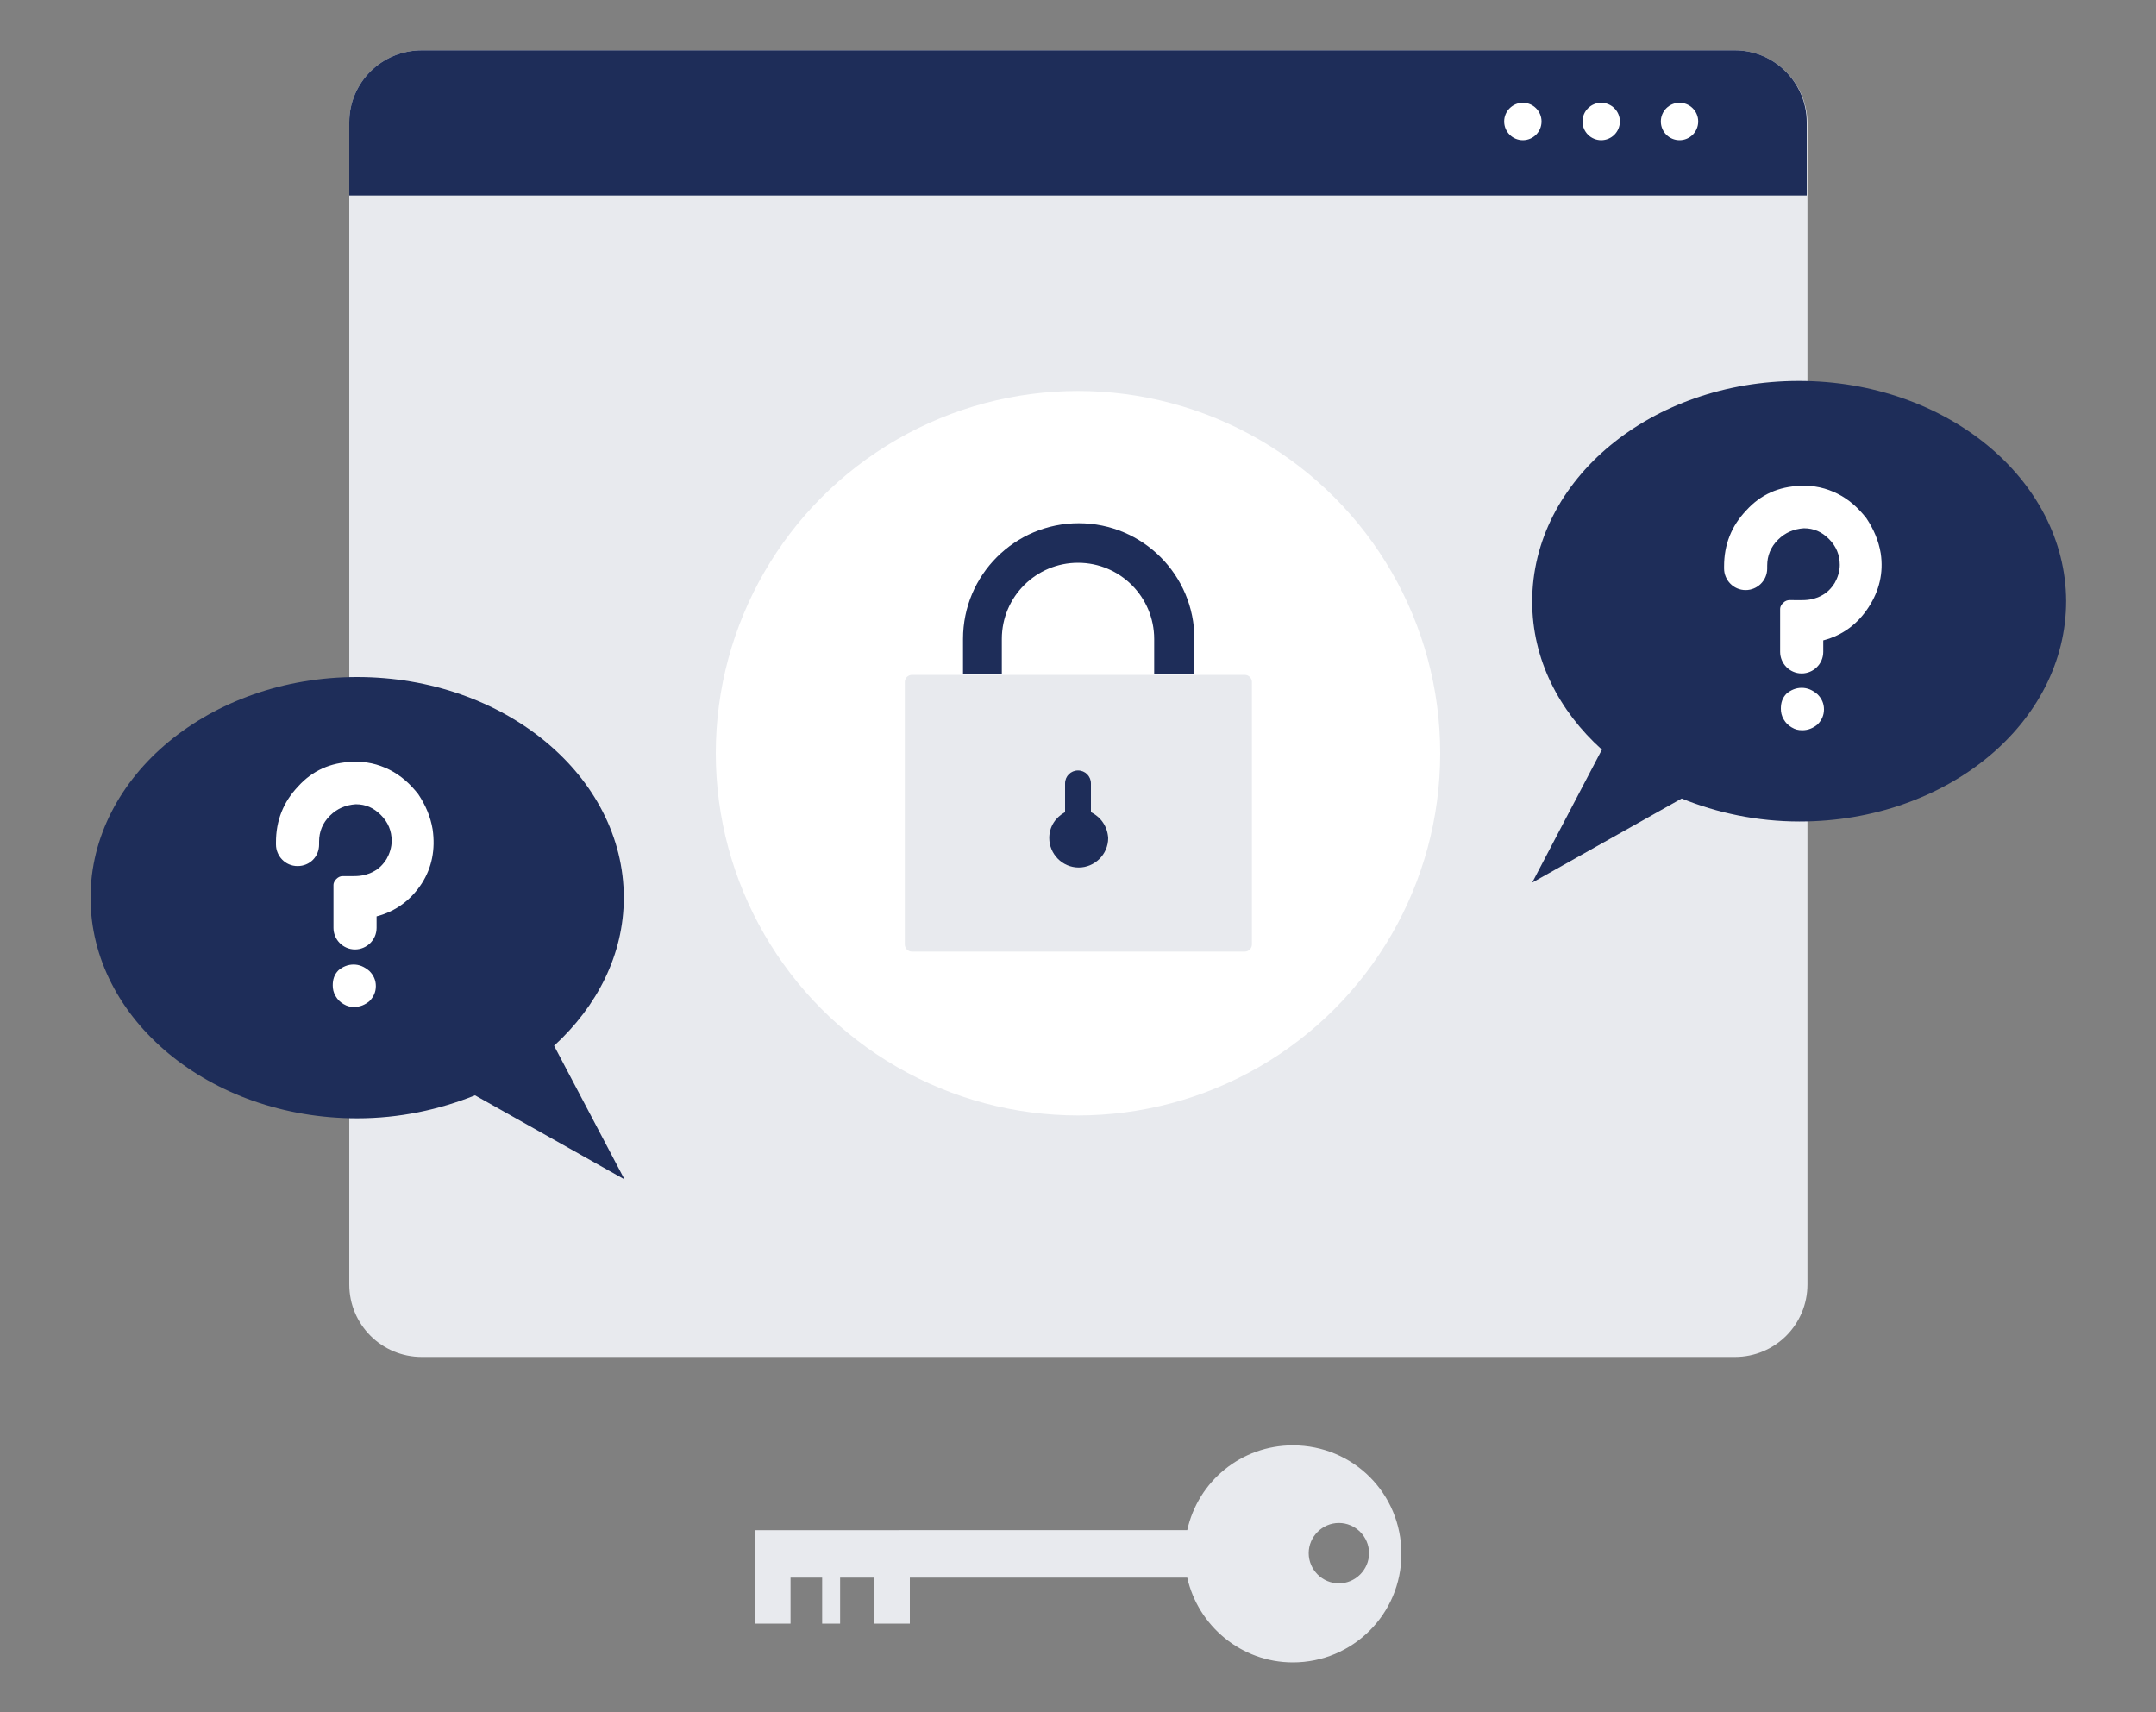 <svg xmlns="http://www.w3.org/2000/svg" xmlns:xlink="http://www.w3.org/1999/xlink" id="Livello_1" x="0px" y="0px" viewBox="0 0 300 238.2" style="enable-background:new 0 0 300 238.2;" xml:space="preserve">
<rect x="0" y="0" width="300" height="238.2" fill="#808080" stroke="none"/>
<style type="text/css">
	.st0{fill:#E8EAEE;}
	.st1{fill:#1E2D59;}
	.st2{fill:#FFFFFF;}
</style>
<g>
	<path class="st0" d="M179.9,201.1c-7.2,0-13.2,5-14.7,11.8H105v6.6v6.4h5v-6.4h4.4v6.4h2.5v-6.4h4.7v6.4h5v-6.4h38.6   c1.5,6.7,7.5,11.8,14.7,11.8c8.3,0,15.1-6.7,15.1-15.1S188.3,201.1,179.9,201.1z M186.3,220.3c-2.3,0-4.2-1.9-4.2-4.2   c0-2.3,1.9-4.2,4.2-4.2c2.3,0,4.2,1.9,4.2,4.2C190.5,218.4,188.6,220.3,186.3,220.3z"></path>
	<g>
		<g>
			<g>
				<path class="st0" d="M241.4,7H58.7C53.1,7,48.6,11.5,48.6,17v161.7c0,5.6,4.5,10.1,10.1,10.1h182.7c5.6,0,10.1-4.5,10.1-10.1V17      C251.4,11.5,246.9,7,241.4,7"></path>
			</g>
			<path class="st1" d="M241.4,7H58.7C53.1,7,48.6,11.5,48.6,17v10.2h202.8V17C251.4,11.5,246.9,7,241.4,7z"></path>
			<g>
				<circle class="st2" cx="211.9" cy="16.9" r="2.6"></circle>
				<circle class="st2" cx="222.8" cy="16.9" r="2.6"></circle>
				<circle class="st2" cx="233.7" cy="16.9" r="2.6"></circle>
			</g>
		</g>
		<g>
			<circle class="st2" cx="150" cy="104.8" r="50.4"></circle>
			<path class="st0" d="M173.2,132.4h-46.3c-0.6,0-1-0.5-1-1V94.9c0-0.6,0.5-1,1-1h46.3c0.6,0,1,0.5,1,1v36.5     C174.2,131.9,173.8,132.4,173.2,132.4z"></path>
			<g>
				<path class="st1" d="M166.1,93.8h-5.5v-4.9c0-5.8-4.7-10.6-10.6-10.6c-5.8,0-10.6,4.7-10.6,10.6v4.9H134v-4.9      c0-8.9,7.2-16.1,16.1-16.1s16.1,7.2,16.1,16.1V93.8z"></path>
			</g>
			<path class="st1" d="M151.8,113v-4c0-1-0.8-1.8-1.8-1.8s-1.8,0.8-1.8,1.8v4c-1.3,0.7-2.2,2-2.2,3.6c0,2.2,1.8,4.1,4.1,4.1     c2.2,0,4.1-1.8,4.1-4.1C154.1,115,153.2,113.7,151.8,113z"></path>
		</g>
		<g>
			<path class="st1" d="M250.3,53c-20.5,0-37.1,13.7-37.1,30.7c0,8,3.7,15.2,9.7,20.6l-9.7,18.5l20.8-11.7c4.9,2,10.5,3.2,16.4,3.2     c20.5,0,37.1-13.7,37.1-30.7C287.4,66.7,270.8,53,250.3,53z"></path>
			<g>
				<path class="st2" d="M250.7,95.7c-0.8,0-1.5,0.3-2.1,0.8c-0.6,0.6-0.8,1.3-0.8,2.1c0,0.5,0.1,1,0.4,1.5c0.3,0.5,0.6,0.8,1.1,1.1      c0.5,0.3,0.9,0.4,1.5,0.4c0.8,0,1.5-0.3,2.1-0.8c0.6-0.6,0.9-1.3,0.9-2.1s-0.3-1.5-0.9-2.1C252.2,96,251.5,95.7,250.7,95.7z"></path>
				<path class="st2" d="M261.7,77c-0.3-1.8-1-3.4-2-4.9c-1.1-1.4-2.4-2.6-4-3.4c-1.6-0.8-3.3-1.2-5.2-1.1c-3,0.1-5.5,1.2-7.5,3.4      c-2.1,2.2-3.1,4.8-3.1,7.8c0,0,0,0.1,0,0.1c0,0.1,0,0.2,0,0.2c0,1.6,1.3,3,3,3c1.6,0,3-1.3,3-3c0-0.1,0-0.2,0-0.2c0,0,0,0,0-0.1      v-0.1c0-1.4,0.5-2.6,1.5-3.6s2.2-1.5,3.6-1.6c1.4,0,2.5,0.5,3.5,1.5c1,1,1.5,2.2,1.5,3.6c0,0.9-0.3,1.8-0.7,2.5      c-0.5,0.8-1.1,1.4-1.9,1.8c-0.8,0.4-1.6,0.6-2.6,0.6H249c-0.3,0-0.6,0.1-0.9,0.4c-0.2,0.2-0.4,0.5-0.4,0.8v4.5v0.2v1.3      c0,1.6,1.3,3,3,3c1.6,0,3-1.3,3-3v-1.3v-0.2v-0.1c2.7-0.7,4.8-2.3,6.3-4.6C261.5,82.2,262.1,79.7,261.7,77z"></path>
			</g>
		</g>
		<g>
			<path class="st1" d="M77.1,145.5c6-5.5,9.7-12.7,9.7-20.6c0-16.9-16.6-30.7-37.1-30.7S12.6,108,12.6,124.9     c0,16.9,16.6,30.7,37.1,30.7c5.9,0,11.4-1.2,16.4-3.2l20.8,11.7L77.1,145.5z"></path>
			<g>
				<path class="st2" d="M49.2,134.2c-0.8,0-1.5,0.3-2.1,0.8c-0.6,0.6-0.8,1.3-0.8,2.1c0,0.5,0.1,1,0.4,1.5c0.3,0.5,0.6,0.8,1.1,1.1      c0.5,0.3,0.9,0.4,1.5,0.4c0.8,0,1.5-0.3,2.1-0.8c0.6-0.6,0.9-1.3,0.9-2.1s-0.3-1.5-0.9-2.1C50.7,134.5,50,134.2,49.2,134.2z"></path>
				<path class="st2" d="M60.2,115.4c-0.3-1.8-1-3.4-2-4.9c-1.1-1.4-2.4-2.6-4-3.4c-1.6-0.8-3.3-1.2-5.2-1.1c-3,0.1-5.5,1.2-7.5,3.4      c-2.1,2.2-3.1,4.8-3.1,7.8c0,0,0,0.1,0,0.1c0,0.1,0,0.2,0,0.2c0,1.6,1.3,3,3,3s3-1.3,3-3c0-0.1,0-0.2,0-0.2c0,0,0,0,0-0.1v-0.1      c0-1.4,0.5-2.6,1.5-3.6c1-1,2.2-1.5,3.6-1.6c1.4,0,2.5,0.5,3.5,1.5c1,1,1.5,2.2,1.5,3.6c0,0.9-0.3,1.8-0.7,2.5      c-0.5,0.8-1.1,1.4-1.9,1.8c-0.8,0.4-1.6,0.6-2.6,0.6h-1.6c-0.3,0-0.6,0.1-0.9,0.4c-0.2,0.2-0.4,0.5-0.4,0.8v4.5v0.2v1.3      c0,1.6,1.3,3,3,3c1.6,0,3-1.3,3-3v-1.3v-0.2v-0.1c2.7-0.7,4.8-2.3,6.3-4.6C60.1,120.7,60.6,118.2,60.2,115.4z"></path>
			</g>
		</g>
	</g>
</g>
</svg>